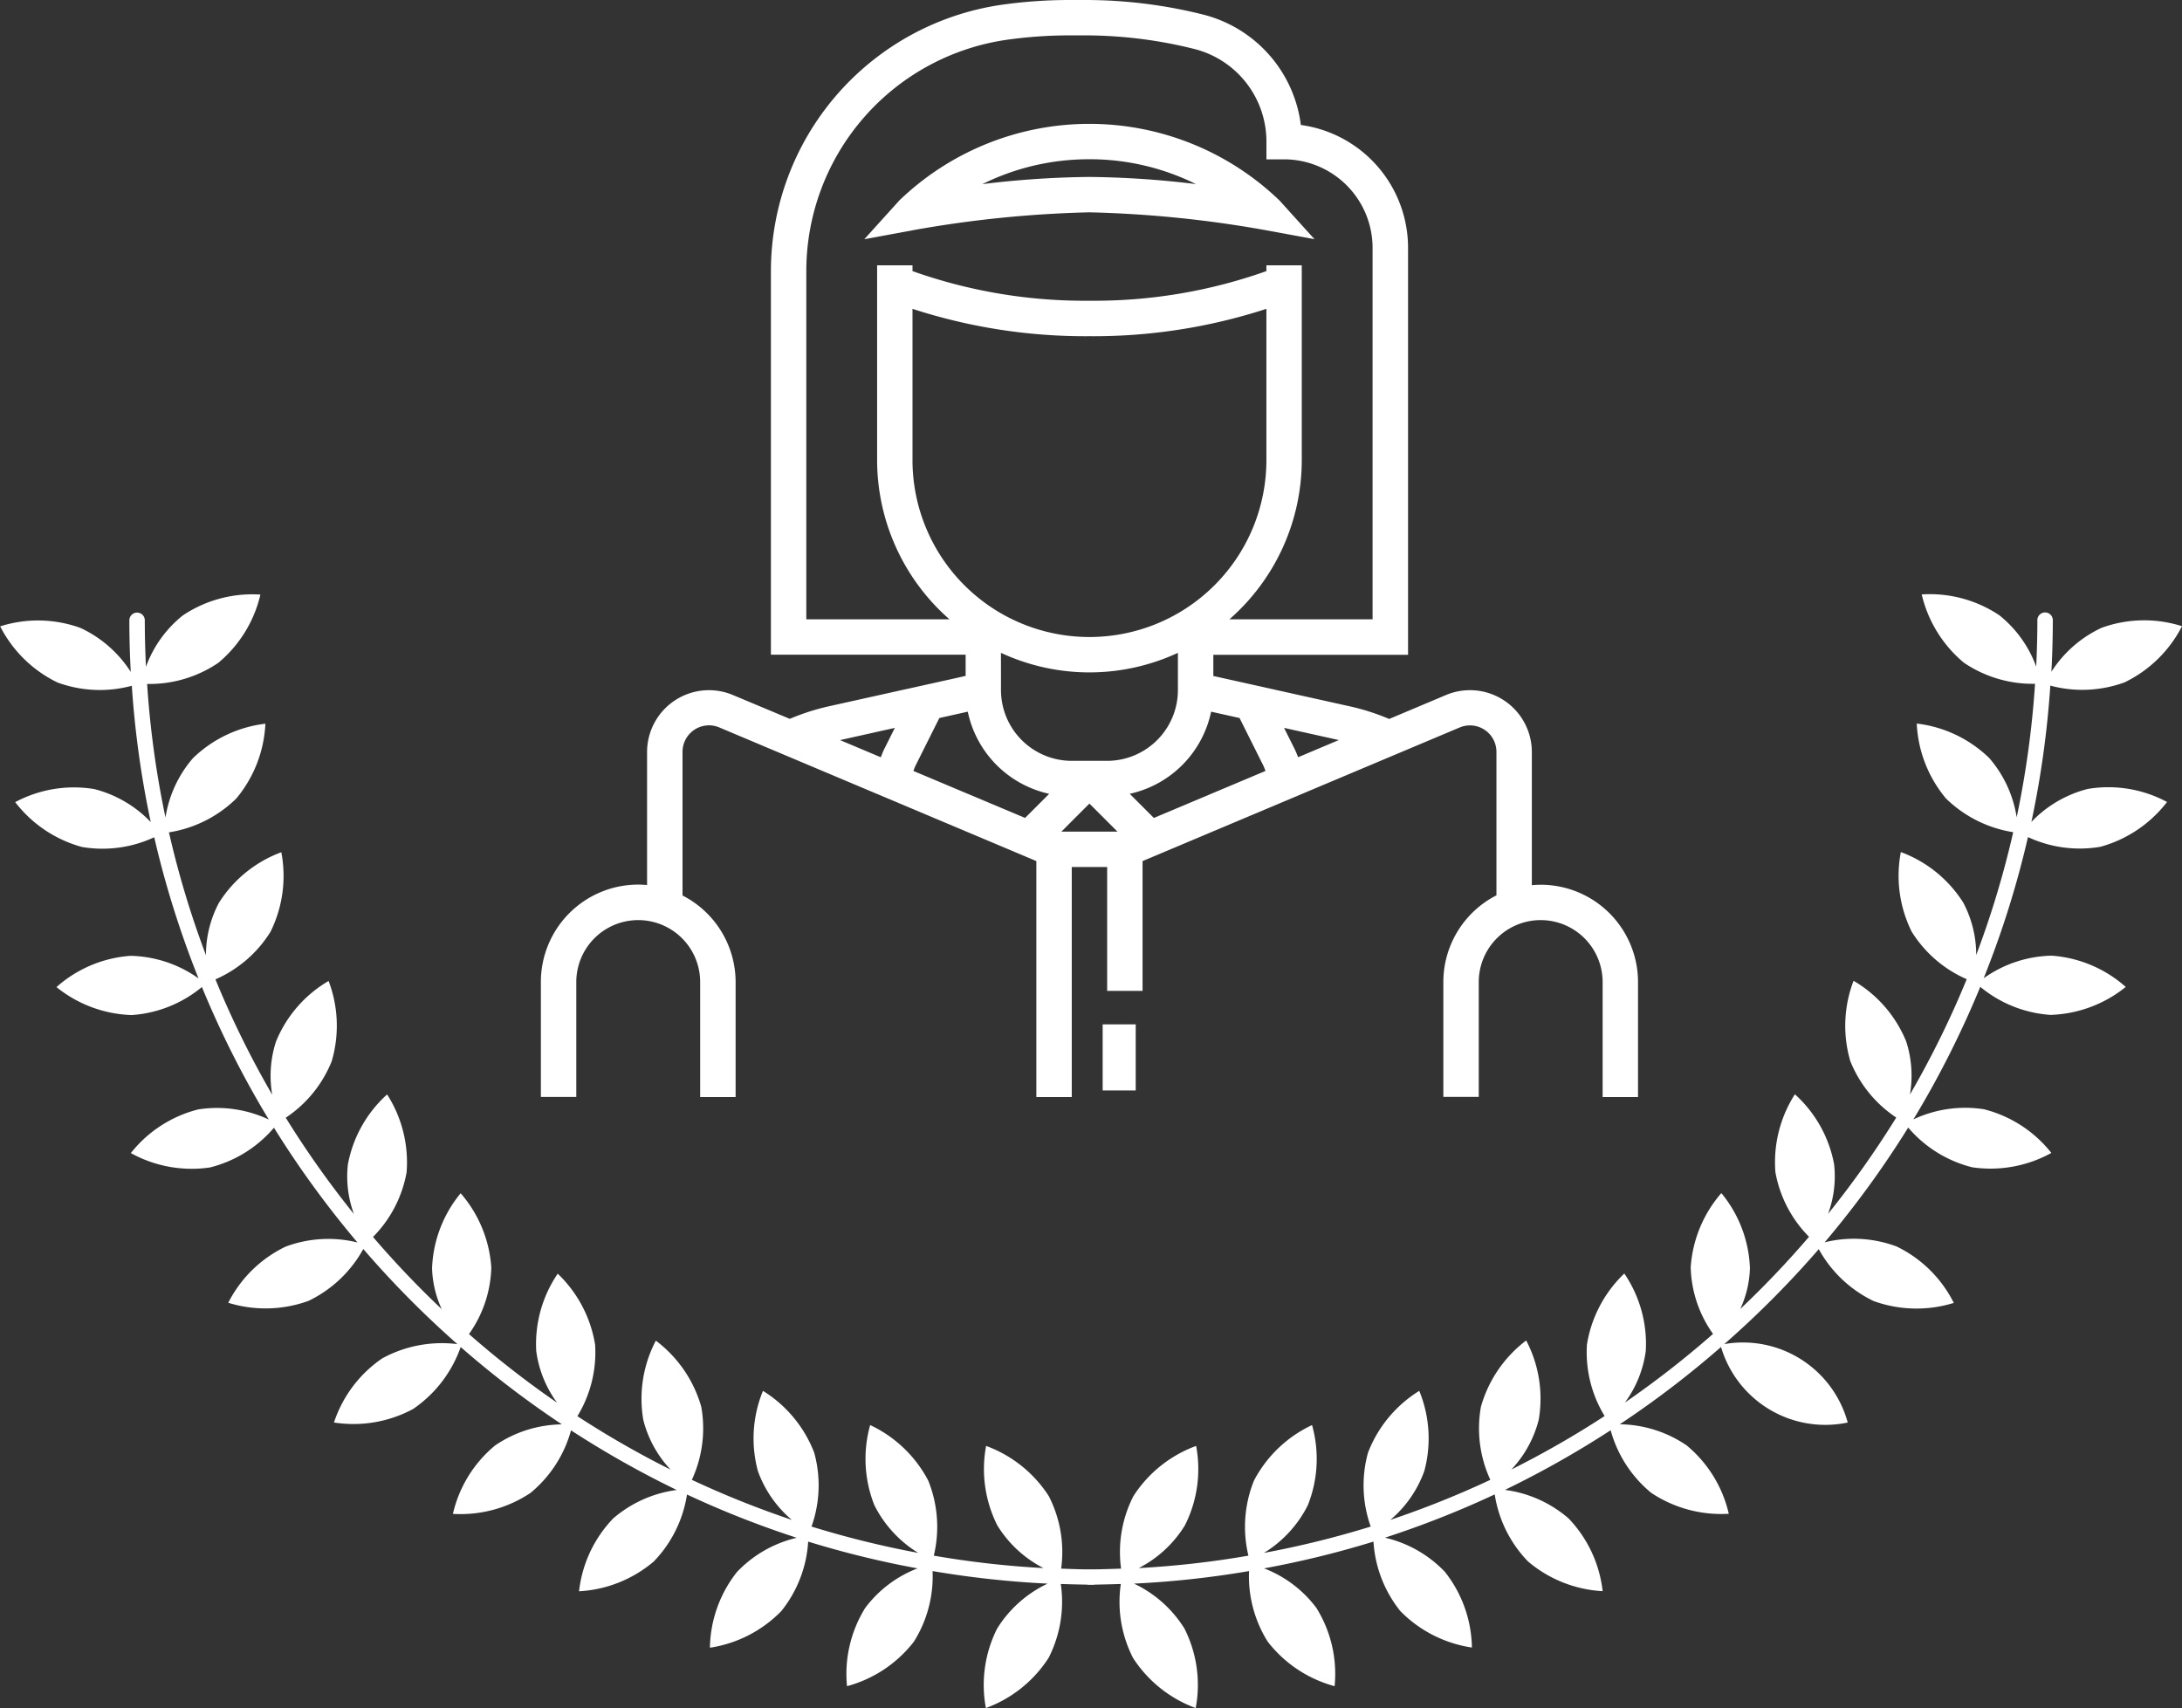 <svg xmlns="http://www.w3.org/2000/svg" width="80.681" height="63.161" viewBox="0 0 80.681 63.161"><rect x="0" y="0" width="80.681" height="63.161" fill="#333333" stroke="none"/><g transform="translate(-10.431 -51.378)"><g transform="translate(9.75 53.178)"><path d="M86.944,106.3a4.387,4.387,0,0,0-2.082,1.219,35.476,35.476,0,0,0,.7-5.04,4.554,4.554,0,0,0,2.745-.12,4.66,4.66,0,0,0,2.124-2.077,4.614,4.614,0,0,0-2.969.058,4.4,4.4,0,0,0-1.86,1.627q.051-.948.052-1.908a.285.285,0,0,0-.571,0c0,.576-.016,1.148-.043,1.718a4.325,4.325,0,0,0-1.364-1.9,4.623,4.623,0,0,0-2.869-.77,4.666,4.666,0,0,0,1.561,2.526,4.541,4.541,0,0,0,2.629.779,35.045,35.045,0,0,1-.679,4.936,4.365,4.365,0,0,0-1.013-2.189,4.619,4.619,0,0,0-2.682-1.277,4.654,4.654,0,0,0,1.078,2.767,4.57,4.57,0,0,0,2.489,1.25,34.82,34.82,0,0,1-1.368,4.542,4.135,4.135,0,0,0-.479-1.937,4.624,4.624,0,0,0-2.308-1.87,4.655,4.655,0,0,0,.4,2.942,4.524,4.524,0,0,0,2.036,1.759,35,35,0,0,1-2.1,4.266,4.124,4.124,0,0,0-.138-1.963,4.612,4.612,0,0,0-1.946-2.244,4.654,4.654,0,0,0-.122,2.966,4.528,4.528,0,0,0,1.7,2.091,35.3,35.3,0,0,1-2.521,3.561,4.015,4.015,0,0,0,.224-1.831,4.622,4.622,0,0,0-1.451-2.591,4.656,4.656,0,0,0-.72,2.881,4.516,4.516,0,0,0,1.243,2.389,35.333,35.333,0,0,1-2.542,2.67,3.859,3.859,0,0,0,.357-1.512,4.62,4.62,0,0,0-1.057-2.774,4.653,4.653,0,0,0-1.133,2.744,4.437,4.437,0,0,0,.825,2.463,35.054,35.054,0,0,1-3.257,2.538,4.148,4.148,0,0,0,.771-1.909,4.623,4.623,0,0,0-.794-2.862,4.656,4.656,0,0,0-1.382,2.627,4.53,4.53,0,0,0,.654,2.643,34.941,34.941,0,0,1-3.447,1.977,4.173,4.173,0,0,0,1.01-1.837,4.625,4.625,0,0,0-.463-2.934,4.657,4.657,0,0,0-1.674,2.453,4.538,4.538,0,0,0,.348,2.7,34.8,34.8,0,0,1-3.695,1.48,4.242,4.242,0,0,0,1.254-1.806,4.625,4.625,0,0,0-.187-2.964,4.657,4.657,0,0,0-1.895,2.286,4.531,4.531,0,0,0,.1,2.732,35,35,0,0,1-3.947.974,4.363,4.363,0,0,0,1.621-1.761,4.627,4.627,0,0,0,.157-2.966,4.657,4.657,0,0,0-2.147,2.052,4.566,4.566,0,0,0-.206,2.777,34.7,34.7,0,0,1-4.055.459,4.314,4.314,0,0,0,1.705-1.576,4.624,4.624,0,0,0,.417-2.941,4.66,4.66,0,0,0-2.319,1.856,4.528,4.528,0,0,0-.456,2.681c-.369.013-.738.026-1.109.028s-.74-.014-1.107-.028a4.532,4.532,0,0,0-.457-2.681,4.665,4.665,0,0,0-2.318-1.856,4.629,4.629,0,0,0,.416,2.941,4.314,4.314,0,0,0,1.705,1.576,34.681,34.681,0,0,1-4.055-.459,4.566,4.566,0,0,0-.206-2.777,4.659,4.659,0,0,0-2.147-2.052,4.627,4.627,0,0,0,.157,2.966,4.364,4.364,0,0,0,1.621,1.761,34.958,34.958,0,0,1-3.947-.974,4.535,4.535,0,0,0,.1-2.732,4.657,4.657,0,0,0-1.895-2.286,4.627,4.627,0,0,0-.188,2.964,4.243,4.243,0,0,0,1.254,1.806,34.8,34.8,0,0,1-3.695-1.48,4.536,4.536,0,0,0,.348-2.7A4.655,4.655,0,0,0,34,126.7a4.629,4.629,0,0,0-.463,2.934,4.168,4.168,0,0,0,1.01,1.837,34.992,34.992,0,0,1-3.447-1.977,4.533,4.533,0,0,0,.655-2.643,4.661,4.661,0,0,0-1.383-2.627,4.625,4.625,0,0,0-.794,2.862,4.154,4.154,0,0,0,.77,1.909,35.228,35.228,0,0,1-3.257-2.538,4.435,4.435,0,0,0,.825-2.463,4.653,4.653,0,0,0-1.133-2.744,4.618,4.618,0,0,0-1.057,2.774,3.875,3.875,0,0,0,.357,1.512,35.322,35.322,0,0,1-2.541-2.67,4.516,4.516,0,0,0,1.242-2.389,4.655,4.655,0,0,0-.72-2.881,4.622,4.622,0,0,0-1.451,2.591,4.009,4.009,0,0,0,.224,1.831,35.3,35.3,0,0,1-2.521-3.561,4.525,4.525,0,0,0,1.7-2.091A4.657,4.657,0,0,0,21.9,113.4a4.617,4.617,0,0,0-1.946,2.244,4.1,4.1,0,0,0-.138,1.963,34.877,34.877,0,0,1-2.1-4.266,4.521,4.521,0,0,0,2.036-1.759,4.659,4.659,0,0,0,.4-2.942,4.617,4.617,0,0,0-2.307,1.87,4.13,4.13,0,0,0-.48,1.937,34.82,34.82,0,0,1-1.368-4.542,4.564,4.564,0,0,0,2.489-1.25,4.656,4.656,0,0,0,1.077-2.767,4.617,4.617,0,0,0-2.681,1.277,4.378,4.378,0,0,0-1.013,2.189,34.978,34.978,0,0,1-.679-4.936,4.543,4.543,0,0,0,2.629-.779,4.66,4.66,0,0,0,1.56-2.526,4.617,4.617,0,0,0-2.868.77,4.319,4.319,0,0,0-1.364,1.9c-.027-.57-.043-1.142-.043-1.718a.285.285,0,0,0-.571,0q0,.961.052,1.908a4.407,4.407,0,0,0-1.86-1.627,4.613,4.613,0,0,0-2.969-.058,4.66,4.66,0,0,0,2.123,2.077,4.554,4.554,0,0,0,2.745.12,35.493,35.493,0,0,0,.7,5.04,4.387,4.387,0,0,0-2.082-1.219,4.6,4.6,0,0,0-2.93.482,4.67,4.67,0,0,0,2.464,1.657,4.53,4.53,0,0,0,2.677-.359,35.466,35.466,0,0,0,1.638,5.22,4.489,4.489,0,0,0-2.517-.835,4.613,4.613,0,0,0-2.736,1.156,4.659,4.659,0,0,0,2.784,1.034,4.551,4.551,0,0,0,2.594-1.037,35.593,35.593,0,0,0,2.472,4.9,4.5,4.5,0,0,0-2.608-.374,4.614,4.614,0,0,0-2.492,1.615,4.655,4.655,0,0,0,2.922.532,4.55,4.55,0,0,0,2.37-1.47,35.844,35.844,0,0,0,3.088,4.243,4.505,4.505,0,0,0-2.66.155A4.618,4.618,0,0,0,18.19,125.3a4.659,4.659,0,0,0,2.969-.071,4.579,4.579,0,0,0,2.024-1.917,36.036,36.036,0,0,0,3.48,3.517,4.605,4.605,0,0,0-2.778.526,4.621,4.621,0,0,0-1.786,2.372,4.654,4.654,0,0,0,2.927-.5,4.628,4.628,0,0,0,1.758-2.29,35.727,35.727,0,0,0,3.742,2.859,4.481,4.481,0,0,0-2.471.781,4.62,4.62,0,0,0-1.558,2.529,4.659,4.659,0,0,0,2.867-.774,4.557,4.557,0,0,0,1.5-2.315,35.725,35.725,0,0,0,3.909,2.206,4.474,4.474,0,0,0-2.353,1.055,4.625,4.625,0,0,0-1.259,2.69,4.656,4.656,0,0,0,2.761-1.1,4.559,4.559,0,0,0,1.23-2.478,35.572,35.572,0,0,0,4.058,1.6A4.452,4.452,0,0,0,37,135.255a4.63,4.63,0,0,0-1,2.8A4.663,4.663,0,0,0,38.64,136.7a4.546,4.546,0,0,0,.993-2.569,35.247,35.247,0,0,0,4.044.99,4.377,4.377,0,0,0-1.935,1.463,4.626,4.626,0,0,0-.673,2.893,4.657,4.657,0,0,0,2.472-1.645,4.532,4.532,0,0,0,.691-2.611,35.656,35.656,0,0,0,4.254.464,4.415,4.415,0,0,0-1.865,1.66,4.628,4.628,0,0,0-.417,2.941,4.662,4.662,0,0,0,2.319-1.856,4.555,4.555,0,0,0,.45-2.732q.488.016.98.025c.01,0,.02.006.03.006l.1,0,.1,0c.011,0,.02,0,.03-.006.328-.006.654-.014.98-.025a4.55,4.55,0,0,0,.45,2.732,4.668,4.668,0,0,0,2.319,1.856,4.622,4.622,0,0,0-.417-2.941,4.419,4.419,0,0,0-1.864-1.66,35.471,35.471,0,0,0,4.254-.464,4.531,4.531,0,0,0,.691,2.611,4.66,4.66,0,0,0,2.472,1.645,4.614,4.614,0,0,0-.673-2.893,4.375,4.375,0,0,0-1.935-1.463,35.232,35.232,0,0,0,4.045-.99,4.558,4.558,0,0,0,.993,2.569,4.665,4.665,0,0,0,2.647,1.348,4.627,4.627,0,0,0-1-2.8,4.453,4.453,0,0,0-2.215-1.262,35.462,35.462,0,0,0,4.058-1.6,4.563,4.563,0,0,0,1.23,2.478,4.655,4.655,0,0,0,2.761,1.1,4.631,4.631,0,0,0-1.26-2.69,4.472,4.472,0,0,0-2.353-1.055,35.653,35.653,0,0,0,3.909-2.206,4.552,4.552,0,0,0,1.5,2.315,4.663,4.663,0,0,0,2.868.774,4.626,4.626,0,0,0-1.558-2.528,4.479,4.479,0,0,0-2.472-.781,35.72,35.72,0,0,0,3.743-2.859,4.02,4.02,0,0,0,4.685,2.794,4.016,4.016,0,0,0-4.564-2.9A35.983,35.983,0,0,0,77,123.317a4.583,4.583,0,0,0,2.024,1.917,4.658,4.658,0,0,0,2.969.071,4.611,4.611,0,0,0-2.113-2.086,4.51,4.51,0,0,0-2.661-.155,35.787,35.787,0,0,0,3.088-4.243,4.556,4.556,0,0,0,2.371,1.47,4.653,4.653,0,0,0,2.922-.532,4.617,4.617,0,0,0-2.492-1.615,4.5,4.5,0,0,0-2.608.374,35.621,35.621,0,0,0,2.472-4.9,4.552,4.552,0,0,0,2.594,1.037,4.66,4.66,0,0,0,2.785-1.034,4.616,4.616,0,0,0-2.736-1.156,4.488,4.488,0,0,0-2.517.835,35.468,35.468,0,0,0,1.638-5.22,4.532,4.532,0,0,0,2.677.359,4.668,4.668,0,0,0,2.465-1.657A4.589,4.589,0,0,0,86.944,106.3Z" transform="translate(-9.069 -78.927)" fill="#fff"/><g transform="translate(19.681 -2.8)"><path d="M27.6,11.271a42.4,42.4,0,0,1,6.424.643l1.9.351-1.294-1.432a10.135,10.135,0,0,0-14.057,0l-1.294,1.432,1.9-.351A42.4,42.4,0,0,1,27.6,11.271Zm0-1.963a8.839,8.839,0,0,1,3.941.919A34.632,34.632,0,0,0,27.6,9.963a34.552,34.552,0,0,0-3.957.266A8.85,8.85,0,0,1,27.6,9.309Z" transform="translate(-6.32 -2.42)" fill="#fff"/><rect width="1.222" height="2.444" transform="translate(21.772 38.878)" fill="#fff"/><path d="M37.968,33.715c-.111,0-.219.007-.327.016V28.8A2.288,2.288,0,0,0,34.466,26.7l-2.1.885a8.417,8.417,0,0,0-1.385-.451l-5.117-1.137v-.784h7.2V10.16A4.587,4.587,0,0,0,29.1,5.621a4.837,4.837,0,0,0-3.631-4.087A17.933,17.933,0,0,0,21.122,1h-.576a18,18,0,0,0-2.533.18,9.958,9.958,0,0,0-8.508,9.81V25.209h7.2v.784l-5.117,1.137a8.416,8.416,0,0,0-1.385.451L8.1,26.7A2.288,2.288,0,0,0,4.926,28.8v4.926c-.108-.01-.217-.016-.327-.016a3.6,3.6,0,0,0-3.6,3.6v4.253H2.309V37.313a2.29,2.29,0,0,1,4.58,0v4.253H8.2V37.313a3.6,3.6,0,0,0-1.963-3.2V28.8a.98.98,0,0,1,.979-.979.969.969,0,0,1,.379.077L19.32,32.841v8.726h1.309V33.06h1.309v4.58h1.309v-4.8L34.973,27.9a.979.979,0,0,1,1.359.9v5.307a3.6,3.6,0,0,0-1.963,3.2v4.253h1.309V37.313a2.29,2.29,0,1,1,4.58,0v4.253h1.309V37.313A3.6,3.6,0,0,0,37.968,33.715Zm-9.089-5-.4-.8,2.025.45L29,29C28.957,28.9,28.924,28.806,28.878,28.714Zm-2.046-1.165.876,1.752c.033.066.057.137.084.205l-4.129,1.738-.892-.892a3.936,3.936,0,0,0,3.01-3.037Zm-11.1,0,1.051-.234a3.936,3.936,0,0,0,3.01,3.037l-.892.892-4.129-1.738c.027-.069.051-.139.085-.207ZM14.74,12.42a20.659,20.659,0,0,0,6.543,1.012,20.659,20.659,0,0,0,6.543-1.012v5.592a6.543,6.543,0,1,1-13.086,0Zm3.271,12.72a7.763,7.763,0,0,0,6.543,0v1.377a2.62,2.62,0,0,1-2.617,2.617H20.629a2.62,2.62,0,0,1-2.617-2.617Zm3.271,5.574,1.038,1.038H20.245ZM10.814,10.99A8.643,8.643,0,0,1,18.2,2.475a16.64,16.64,0,0,1,2.347-.167h.576a16.645,16.645,0,0,1,4.026.5,3.531,3.531,0,0,1,2.678,3.43v.654h.654a3.275,3.275,0,0,1,3.271,3.271V23.9H26.459a7.829,7.829,0,0,0,2.675-5.889v-7.2H27.826v.214a19.011,19.011,0,0,1-6.543,1.095,19.011,19.011,0,0,1-6.543-1.095v-.214H13.432v7.2A7.829,7.829,0,0,0,16.107,23.9H10.814Zm3.273,16.925-.4.8c-.046.093-.08.191-.118.287l-1.507-.635Z" transform="translate(0 0)" fill="#fff"/></g></g></g></svg>